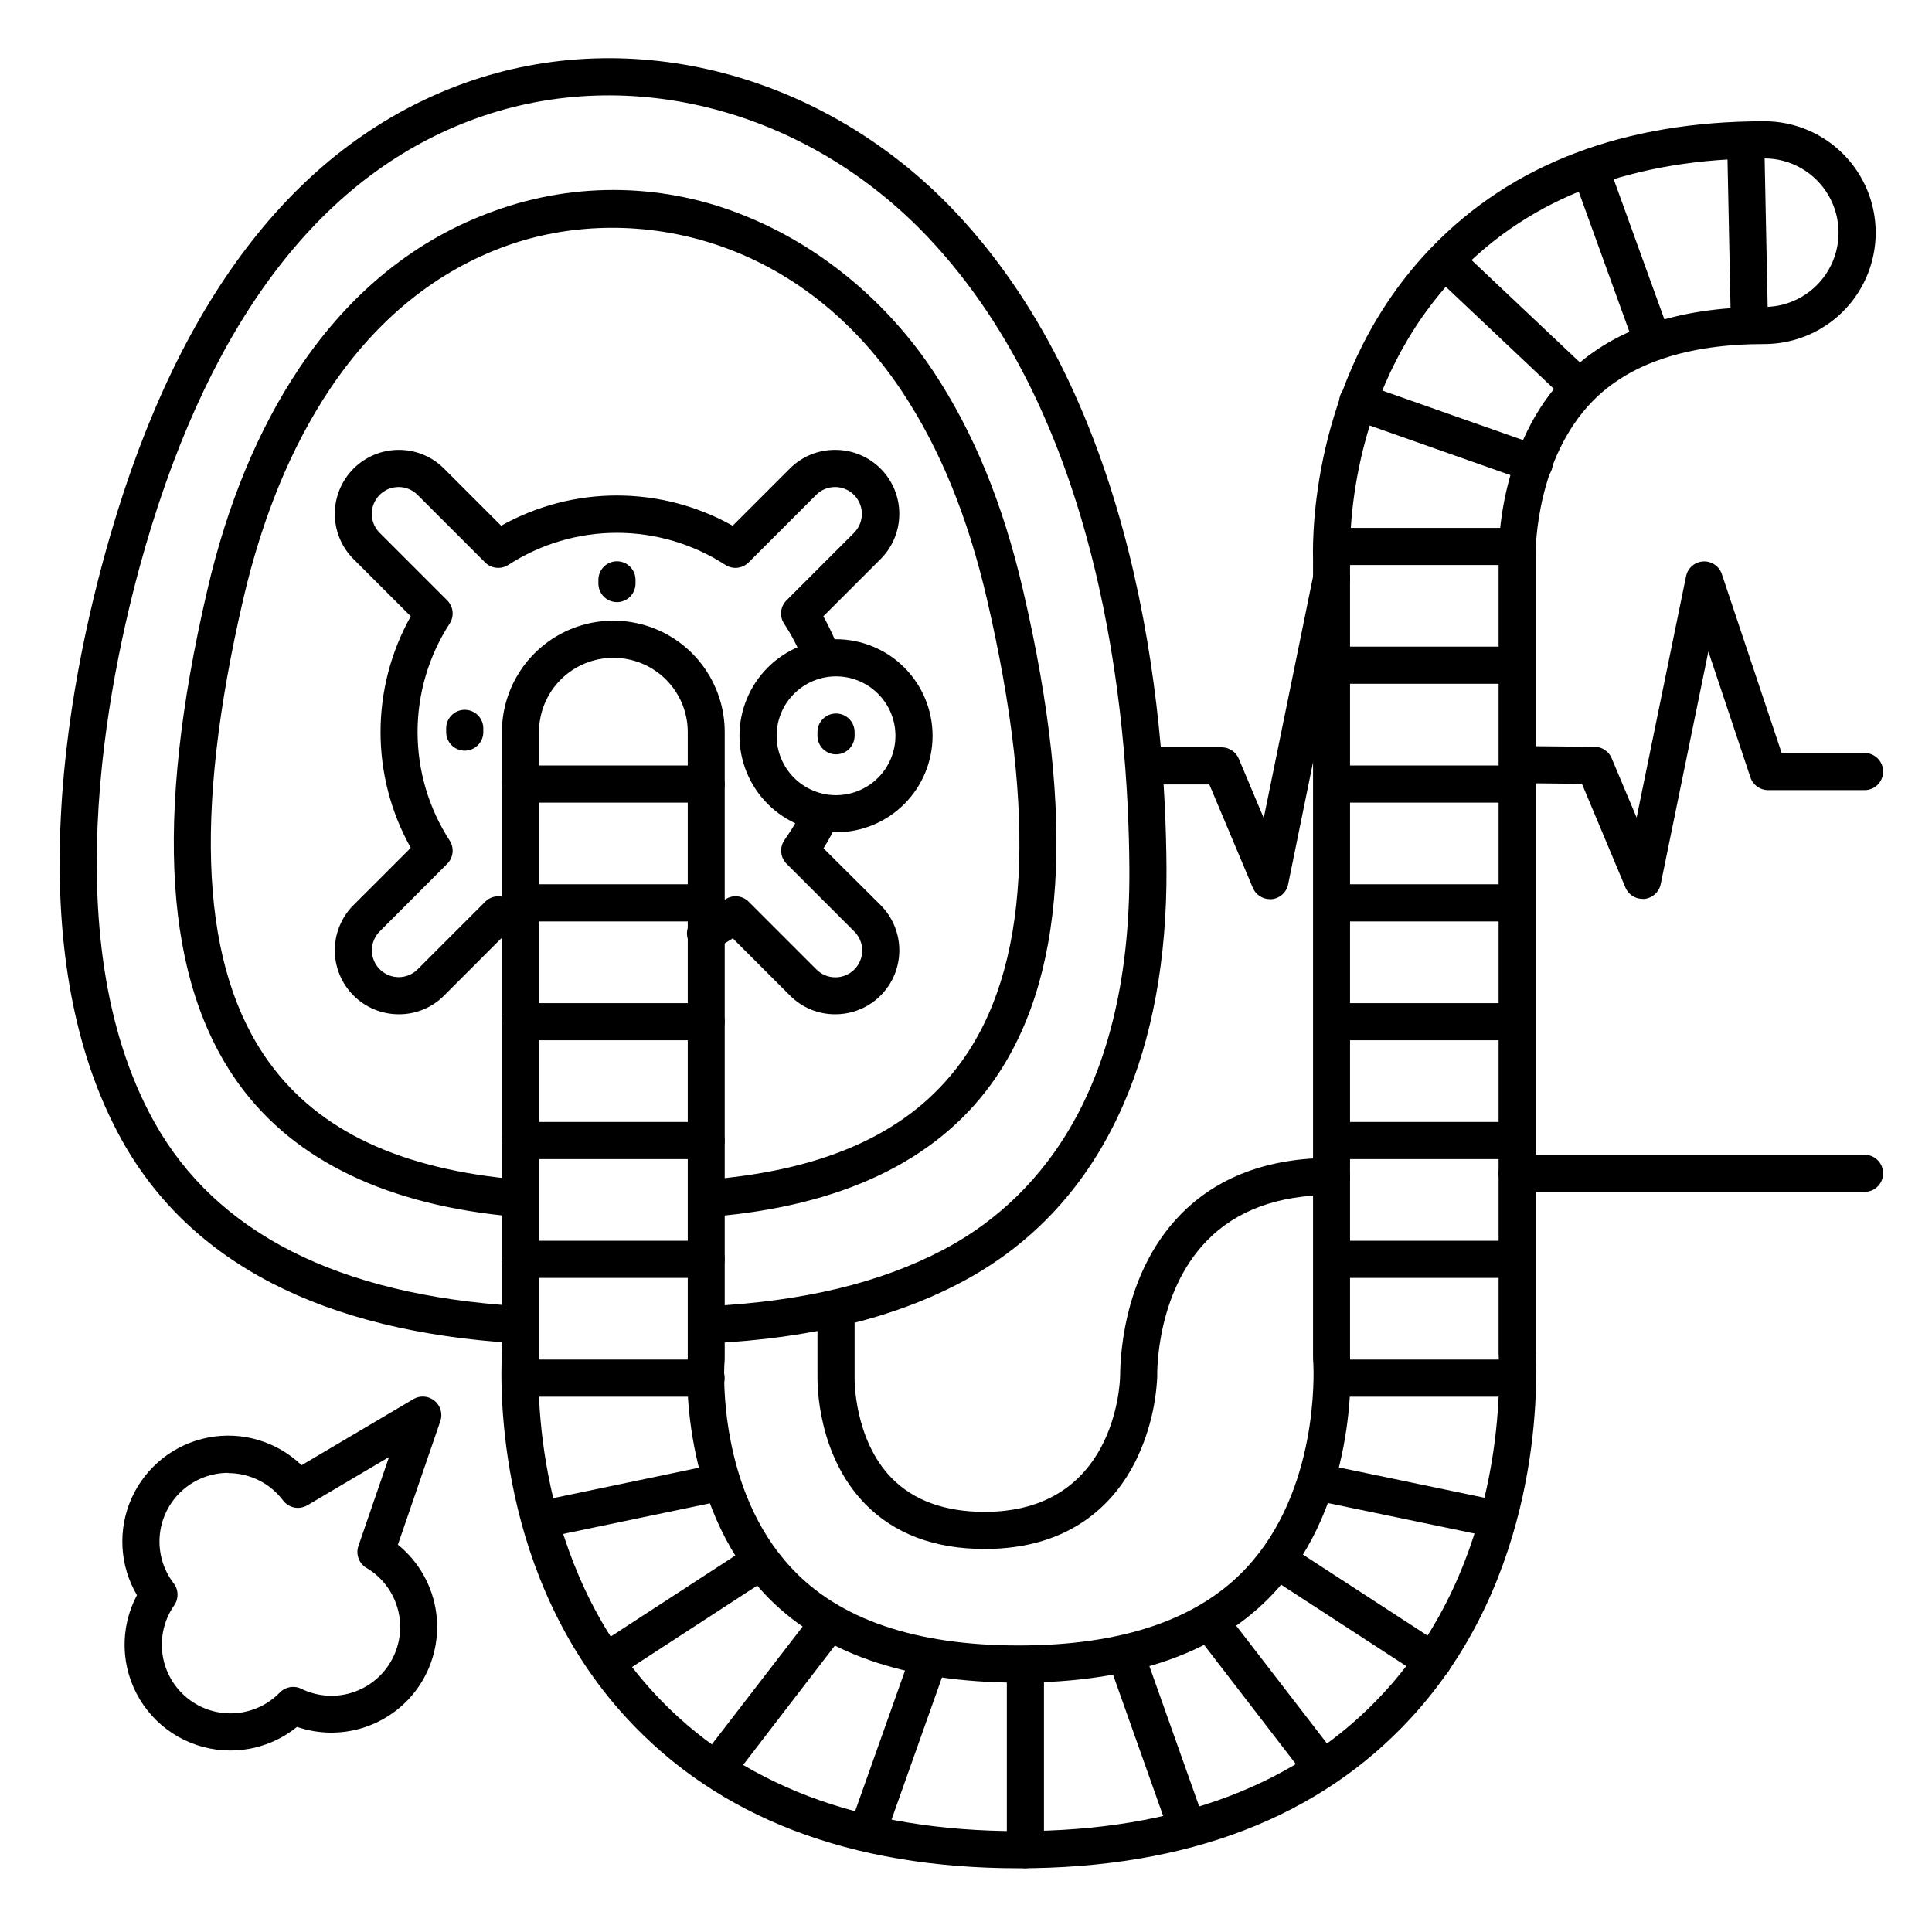 <?xml version="1.0" encoding="UTF-8"?>
<!-- Uploaded to: SVG Repo, www.svgrepo.com, Generator: SVG Repo Mixer Tools -->
<svg fill="#000000" width="800px" height="800px" version="1.1" viewBox="144 144 512 512" xmlns="http://www.w3.org/2000/svg">
 <g>
  <path d="m331.95 500c-2.719 0.066-4.977-2.082-5.043-4.797-0.07-2.719 2.078-4.977 4.797-5.043 25.219-1.277 45.59-6.18 62.277-14.965 22.691-11.957 49.664-39.172 49.316-100.94-0.246-41.664-7.488-118.79-53.273-167.28-31.949-33.82-78.887-46.25-119.59-31.695-40.695 14.551-70.188 52.758-87.898 113.52-8.512 29.324-25.32 102.87 2.332 152.52 16.402 29.441 48.816 45.855 96.324 48.785v0.004c2.715 0.168 4.781 2.508 4.613 5.227-0.168 2.715-2.508 4.781-5.227 4.613-51.07-3.148-86.168-21.266-104.3-53.816-11.727-21.195-17.266-48.105-16.371-79.996 0.828-31.293 7.664-60.82 13.266-80.09 18.559-63.961 50.184-104.3 93.992-120.05 44.379-15.871 95.449-2.449 130.05 34.215 48.047 50.961 55.664 130.9 55.918 173.99 0.129 23.844-3.731 44.918-11.492 62.652-9.191 21.008-23.684 36.84-43.078 47.055-17.977 9.465-39.684 14.762-66.371 16.09z"/>
  <path d="m332.25 466.45c-2.719 0.109-5.012-2.004-5.121-4.719-0.113-2.719 2-5.012 4.719-5.121 31.617-2.617 53.449-12.793 66.746-30.984 18.133-24.828 20.387-64.988 6.945-122.91-5.066-21.777-12.43-39.766-22.406-54.84-28.25-42.547-72.992-50.113-104.8-38.77-18.695 6.699-34.441 19.453-46.848 37.914-10.223 15.254-17.957 33.977-22.996 55.656-13.426 57.84-11.191 98.016 6.867 122.91 13.195 18.164 34.832 28.309 66.145 31.027 2.715 0.234 4.731 2.625 4.496 5.344-0.234 2.715-2.625 4.731-5.344 4.496-33.852-2.953-58.5-14.762-73.258-35.039-19.816-27.305-22.633-70.102-8.492-130.87 5.285-22.902 13.52-42.719 24.402-58.965 13.578-20.242 30.977-34.273 51.73-41.691 21.668-7.867 45.496-7.344 66.793 1.477 19.68 8 37.246 22.582 49.523 41.074 10.668 16.078 18.449 35.07 23.793 58.055 14.129 60.832 11.324 103.66-8.582 130.96-14.867 20.387-39.723 32.156-73.891 34.98z"/>
  <path d="m413.99 639.11c-44.684 0-79.703-13.43-104.04-39.93-34.223-37.215-33.457-86.867-32.934-96.836v-164.34c0-10.547 5.625-20.293 14.758-25.566 9.133-5.273 20.387-5.273 29.52 0 9.133 5.273 14.762 15.02 14.762 25.566v165.24c0 0.887 0 1.496-0.09 2.352-0.117 2.137-1.477 33.309 17.711 53.863 12.688 13.719 32.996 20.605 60.312 20.605 27.316 0 47.637-6.887 60.359-20.605 19.129-20.547 17.789-51.73 17.711-53.863-0.07-0.781-0.098-1.566-0.09-2.352v-210.96c-0.215-8.316 0.375-50.449 31.34-82.656 21.336-22.18 51.051-33.496 88.246-33.496 10.547 0 20.293 5.629 25.566 14.762 5.273 9.133 5.273 20.387 0 29.52-5.273 9.133-15.02 14.762-25.566 14.762-20.367 0-35.68 5.098-45.512 15.152-14.82 15.172-15.094 38.621-15.094 40.52v0.809 210.68c0.531 9.969 1.289 59.621-32.934 96.836-24.336 26.508-59.344 39.938-104.03 39.938zm-107.47-320.78c-5.223 0-10.227 2.07-13.918 5.762-3.691 3.691-5.762 8.695-5.762 13.918v164.47c0.004 0.094 0.004 0.188 0 0.277-0.492 8.934-1.359 55.281 30.348 89.762 22.422 24.395 54.992 36.75 96.805 36.75 41.809 0 74.391-12.359 96.805-36.754 31.703-34.441 30.84-80.824 30.348-89.762v0.004c-0.004-0.09-0.004-0.184 0-0.277v-210.85-0.395 0.004c0.004-0.07 0.004-0.141 0-0.207 0-2.953 0.266-29.52 17.898-47.578 11.719-12.016 29.391-18.113 52.516-18.113 7.031 0 13.527-3.754 17.043-9.844 3.516-6.086 3.516-13.59 0-19.68-3.516-6.086-10.012-9.84-17.043-9.84-34.441 0-61.738 10.254-81.191 30.504-28.34 29.461-28.793 68.172-28.594 75.641v211.13c-0.008 0.512 0.012 1.023 0.059 1.535v0.168c0.09 1.516 1.969 37.344-20.289 61.227-14.66 15.742-37.391 23.734-67.562 23.734-30.168 0-52.891-7.988-67.551-23.734-22.199-23.902-20.371-59.723-20.23-61.238v-0.168c0.047-0.504 0.066-1.016 0.059-1.523v-165.24c0-5.231-2.082-10.246-5.785-13.938-3.703-3.691-8.727-5.758-13.953-5.742z"/>
  <path d="m365.33 412.79c-4.5 0.016-8.82-1.777-11.984-4.977l-15.145-15.137-4.508 2.773v0.004c-1.109 0.738-2.473 0.996-3.777 0.707-1.305-0.285-2.438-1.09-3.137-2.227-0.699-1.133-0.906-2.508-0.574-3.801 0.332-1.293 1.172-2.394 2.332-3.055l7.812-4.82c1.941-1.199 4.449-0.906 6.062 0.707l17.898 17.898c1.328 1.359 3.144 2.129 5.039 2.137 1.898 0.012 3.723-0.738 5.066-2.078 1.34-1.344 2.09-3.168 2.078-5.066-0.008-1.895-0.777-3.711-2.137-5.039l-17.898-17.898c-1.648-1.645-1.918-4.219-0.648-6.168l0.688-1.043c1.754-2.449 3.219-5.09 4.371-7.875v0.004c1.02-2.457 3.809-3.656 6.293-2.711 2.484 0.949 3.769 3.699 2.894 6.211-1.016 2.617-2.297 5.117-3.824 7.469l15.133 15.055c3.184 3.184 4.969 7.5 4.965 12.004-0.004 4.5-1.797 8.812-4.988 11.988-3.188 3.176-7.512 4.953-12.012 4.938z"/>
  <path d="m249.67 412.79c-4.496 0-8.805-1.789-11.984-4.965-3.176-3.18-4.961-7.492-4.961-11.988-0.004-4.492 1.781-8.805 4.961-11.984l15.172-15.164c-10.68-19.059-10.68-42.301 0-61.363l-15.172-15.164c-3.176-3.176-4.961-7.484-4.961-11.977-0.004-4.496 1.777-8.805 4.953-11.984 3.172-3.18 7.481-4.969 11.973-4.977 4.492-0.027 8.809 1.746 11.984 4.918l15.176 15.176c19.059-10.68 42.301-10.68 61.359 0l15.176-15.176c3.176-3.172 7.492-4.945 11.984-4.918 4.5-0.012 8.82 1.766 12.012 4.945 3.188 3.176 4.981 7.488 4.984 11.992 0.004 4.5-1.781 8.816-4.961 12l-15.172 15.164h-0.004c1.68 2.984 3.109 6.102 4.281 9.32 0.461 1.23 0.414 2.594-0.137 3.785-0.551 1.195-1.555 2.117-2.793 2.566-1.234 0.449-2.598 0.383-3.785-0.18s-2.098-1.578-2.535-2.816c-1.398-3.777-3.223-7.383-5.441-10.746-1.266-1.949-0.992-4.519 0.652-6.16l17.898-17.898c2.023-2.035 2.629-5.086 1.531-7.738-1.098-2.652-3.68-4.387-6.551-4.394-1.887-0.008-3.699 0.742-5.027 2.086l-17.898 17.898c-1.645 1.645-4.211 1.914-6.16 0.648-8.562-5.547-18.551-8.5-28.754-8.5s-20.191 2.953-28.754 8.5c-1.949 1.266-4.516 0.996-6.16-0.648l-17.898-17.898c-1.328-1.344-3.141-2.094-5.027-2.086-2.875 0-5.465 1.73-6.562 4.387-1.102 2.66-0.488 5.715 1.543 7.746l17.898 17.898c1.645 1.641 1.918 4.211 0.652 6.16-5.551 8.562-8.504 18.547-8.504 28.754 0 10.203 2.953 20.188 8.504 28.75 1.266 1.949 0.992 4.519-0.652 6.16l-17.867 17.898c-1.34 1.332-2.094 3.141-2.086 5.031 0 2.871 1.73 5.461 4.383 6.559 2.652 1.102 5.707 0.496 7.738-1.531l17.91-17.91c1.609-1.609 4.109-1.906 6.051-0.719 1.969 1.191 4.43 2.648 5.047 2.953 2.508 1.023 3.715 3.875 2.707 6.387-0.488 1.215-1.438 2.188-2.644 2.699-1.207 0.512-2.566 0.52-3.781 0.027-1.074-0.484-2.117-1.035-3.129-1.645l-15.191 15.203c-3.172 3.176-7.488 4.949-11.977 4.918z"/>
  <path d="m205.06 607.9c-9.84 0.008-18.961-5.148-24.031-13.578-5.074-8.43-5.352-18.902-0.738-27.594-4.621-7.856-5.137-17.469-1.383-25.777 3.758-8.305 11.312-14.27 20.262-15.992 8.953-1.723 18.184 1.012 24.754 7.332l29.617-17.504v-0.004c1.773-1.047 4.016-0.875 5.609 0.426 1.598 1.301 2.215 3.461 1.543 5.41l-11.246 32.738c5.613 4.543 9.258 11.074 10.176 18.234 0.914 7.164-0.965 14.402-5.254 20.211-3.547 4.793-8.527 8.328-14.219 10.098-5.691 1.77-11.801 1.68-17.438-0.258-4.992 4.047-11.227 6.254-17.652 6.258zm-0.57-73.574c-4.559-0.008-8.953 1.695-12.312 4.769-3.363 3.078-5.449 7.301-5.844 11.84-0.398 4.539 0.922 9.062 3.699 12.676 1.312 1.703 1.363 4.062 0.129 5.824-3.527 5.047-4.262 11.539-1.953 17.246 2.309 5.711 7.344 9.863 13.387 11.047 6.043 1.18 12.273-0.777 16.562-5.199 1.484-1.527 3.785-1.922 5.695-0.984 3.828 1.875 8.195 2.344 12.332 1.328 4.141-1.02 7.789-3.461 10.309-6.894 2.867-3.887 4.074-8.75 3.356-13.523s-3.309-9.066-7.191-11.934c-0.484-0.355-0.992-0.684-1.516-0.984-2.016-1.188-2.918-3.633-2.156-5.844l8.109-23.566-21.648 12.793v-0.004c-2.164 1.277-4.941 0.719-6.445-1.297-3.434-4.555-8.809-7.234-14.512-7.234z"/>
  <path d="m331.12 356.7h-49.199c-2.719 0-4.918-2.203-4.918-4.922 0-2.715 2.199-4.918 4.918-4.918h49.199c2.719 0 4.922 2.203 4.922 4.918 0 2.719-2.203 4.922-4.922 4.922z"/>
  <path d="m331.12 388.19h-49.199c-2.719 0-4.918-2.203-4.918-4.922 0-2.715 2.199-4.918 4.918-4.918h49.199c2.719 0 4.922 2.203 4.922 4.918 0 2.719-2.203 4.922-4.922 4.922z"/>
  <path d="m365.56 364.57c-6.785 0-13.293-2.695-18.09-7.492-4.801-4.801-7.496-11.305-7.496-18.09 0-6.789 2.695-13.293 7.496-18.094 4.797-4.797 11.305-7.492 18.09-7.492s13.293 2.695 18.09 7.492c4.797 4.801 7.492 11.305 7.492 18.094 0 6.785-2.695 13.289-7.492 18.09-4.797 4.797-11.305 7.492-18.09 7.492zm0-41.328c-4.176 0-8.18 1.66-11.133 4.613-2.953 2.949-4.613 6.957-4.613 11.133 0 4.172 1.66 8.18 4.613 11.133 2.953 2.949 6.957 4.609 11.133 4.609 4.176 0 8.18-1.66 11.133-4.609 2.953-2.953 4.609-6.961 4.609-11.133 0-4.176-1.656-8.184-4.609-11.133-2.953-2.953-6.957-4.613-11.133-4.613z"/>
  <path d="m365.56 343.91c-2.719 0-4.922-2.203-4.922-4.918v-0.984c0-2.719 2.203-4.922 4.922-4.922s4.918 2.203 4.918 4.922v0.984c0 1.305-0.516 2.555-1.438 3.477-0.926 0.922-2.176 1.441-3.481 1.441z"/>
  <path d="m404.92 554.49c-13.273 0-23.922-4.016-31.656-11.938-12.703-13.02-12.625-31.863-12.625-33.328v-18.262c0-2.719 2.203-4.922 4.922-4.922s4.918 2.203 4.918 4.922v18.383c0 0.148-0.188 16.117 9.84 26.383 5.805 5.902 14.07 8.926 24.602 8.926 34.441 0 35.855-33.555 35.918-35.906 0.059-2.352-0.137-26.234 15.891-42.754 9.742-10.047 23.242-15.145 40.129-15.145v-0.004c2.715 0 4.918 2.199 4.918 4.918s-2.203 4.922-4.918 4.922c-14.121 0-25.238 4.082-33.062 12.152-13.617 14.043-13.125 35.531-13.117 35.75v0.207-0.004c-0.359 7.848-2.34 15.539-5.816 22.582-5.344 10.539-16.602 23.117-39.941 23.117z"/>
  <path d="m638.13 459.86h-92.074c-2.719 0-4.922-2.203-4.922-4.922 0-2.715 2.203-4.918 4.922-4.918h92.074c2.715 0 4.918 2.203 4.918 4.918 0 2.719-2.203 4.922-4.918 4.922z"/>
  <path d="m307.5 303.57c-2.719 0-4.922-2.203-4.922-4.922v-0.984 0.004c0-2.719 2.203-4.922 4.922-4.922 2.715 0 4.918 2.203 4.918 4.922v0.984-0.004c0 1.305-0.52 2.559-1.441 3.481s-2.172 1.441-3.477 1.441z"/>
  <path d="m267.16 342.93c-2.715 0-4.918-2.203-4.918-4.918v-0.984c0-2.719 2.203-4.922 4.918-4.922 2.719 0 4.922 2.203 4.922 4.922v0.984c0 1.305-0.52 2.555-1.441 3.477s-2.172 1.441-3.481 1.441z"/>
  <path d="m579.29 382.22c-1.984-0.004-3.773-1.191-4.539-3.023l-11.523-27.484-16.609-0.164c-2.715-0.016-4.906-2.227-4.894-4.945 0.016-2.719 2.227-4.91 4.945-4.894h0.051l19.898 0.195h-0.004c1.965 0.02 3.731 1.207 4.488 3.023l6.621 15.742 13.098-63.961c0.449-2.18 2.301-3.789 4.523-3.922 2.223-0.133 4.258 1.242 4.961 3.352l15.852 47.41h21.977c2.715 0 4.918 2.203 4.918 4.918 0 2.719-2.203 4.922-4.918 4.922h-25.586c-2.117-0.004-3.996-1.355-4.664-3.367l-11.148-33.367-12.625 61.629c-0.422 2.125-2.184 3.723-4.34 3.938z"/>
  <path d="m480.55 382.29c-1.98 0.004-3.769-1.184-4.539-3.008l-11.531-27.398h-14.297c-2.719 0-4.922-2.199-4.922-4.918s2.203-4.922 4.922-4.922h17.562c1.98 0 3.769 1.188 4.539 3.012l6.621 15.742 13.137-64.363v0.004c0.543-2.664 3.141-4.383 5.805-3.84 2.664 0.543 4.383 3.144 3.836 5.805l-16.312 79.953c-0.422 2.121-2.184 3.723-4.34 3.934z"/>
  <path d="m331.12 419.68h-49.199c-2.719 0-4.918-2.203-4.918-4.922 0-2.715 2.199-4.918 4.918-4.918h49.199c2.719 0 4.922 2.203 4.922 4.918 0 2.719-2.203 4.922-4.922 4.922z"/>
  <path d="m331.12 451.17h-49.199c-2.719 0-4.918-2.203-4.918-4.922 0-2.715 2.199-4.918 4.918-4.918h49.199c2.719 0 4.922 2.203 4.922 4.918 0 2.719-2.203 4.922-4.922 4.922z"/>
  <path d="m331.12 482.66h-49.199c-2.719 0-4.918-2.203-4.918-4.922s2.199-4.918 4.918-4.918h49.199c2.719 0 4.922 2.199 4.922 4.918s-2.203 4.922-4.922 4.922z"/>
  <path d="m331.12 514.14h-49.199c-2.719 0-4.918-2.203-4.918-4.922s2.199-4.918 4.918-4.918h49.199c2.719 0 4.922 2.199 4.922 4.918s-2.203 4.922-4.922 4.922z"/>
  <path d="m287.82 551.54c-2.508-0.02-4.598-1.93-4.852-4.426s1.414-4.781 3.871-5.305l46.75-9.762c1.297-0.32 2.672-0.098 3.805 0.617 1.129 0.719 1.922 1.863 2.188 3.176 0.27 1.309-0.008 2.676-0.77 3.777-0.758 1.102-1.934 1.848-3.258 2.062l-46.75 9.75c-0.32 0.074-0.652 0.109-0.984 0.109z"/>
  <path d="m415.74 639.11c-2.719 0-4.918-2.199-4.918-4.918v-48.215c0-2.719 2.199-4.922 4.918-4.922s4.922 2.203 4.922 4.922v48.215c0 1.305-0.52 2.555-1.441 3.481-0.922 0.922-2.176 1.438-3.481 1.438z"/>
  <path d="m373.92 634.19c-0.559 0-1.117-0.094-1.645-0.285-2.543-0.926-3.859-3.731-2.949-6.277l16.234-45.758c0.406-1.27 1.305-2.32 2.5-2.914s2.578-0.676 3.832-0.23c1.258 0.445 2.281 1.379 2.832 2.594 0.555 1.211 0.594 2.598 0.105 3.84l-16.234 45.758v-0.004c-0.703 1.977-2.578 3.293-4.676 3.277z"/>
  <path d="m304.8 589.17c-2.18 0-4.098-1.43-4.719-3.519-0.621-2.086 0.207-4.332 2.031-5.523l40.098-26.074c2.277-1.484 5.328-0.84 6.809 1.438 1.484 2.277 0.844 5.324-1.434 6.809l-40.078 26.074c-0.805 0.523-1.746 0.801-2.707 0.797z"/>
  <path d="m334.07 617.46c-1.883 0.012-3.606-1.047-4.445-2.731-0.836-1.688-0.637-3.703 0.508-5.191l29.766-38.621v-0.004c1.684-2.07 4.711-2.426 6.824-0.797 2.117 1.629 2.547 4.644 0.973 6.801l-29.688 38.621c-0.941 1.223-2.398 1.934-3.938 1.922z"/>
  <path d="m562.36 251.41c-1.258 0.004-2.469-0.48-3.375-1.348l-35.426-33.457c-1.816-1.891-1.828-4.879-0.027-6.789 1.805-1.906 4.785-2.062 6.777-0.355l35.426 33.457c1.461 1.383 1.934 3.519 1.188 5.391-0.742 1.871-2.551 3.098-4.562 3.102z"/>
  <path d="m582.04 239.61c-2.07 0-3.922-1.297-4.625-3.246l-16.727-46.25c-0.836-2.527 0.492-5.262 2.996-6.168s5.277 0.348 6.254 2.824l16.727 46.25v-0.004c0.922 2.555-0.398 5.375-2.953 6.301-0.535 0.195-1.102 0.297-1.672 0.293z"/>
  <path d="m607.62 234.69c-2.68 0-4.867-2.144-4.922-4.824l-0.984-48.215c-0.055-2.719 2.106-4.965 4.82-5.019 2.719-0.055 4.965 2.106 5.019 4.824l0.984 48.215c0.027 1.305-0.465 2.566-1.371 3.508-0.902 0.941-2.144 1.484-3.449 1.512z"/>
  <path d="m545.63 356.7h-48.219c-2.715 0-4.918-2.203-4.918-4.922 0-2.715 2.203-4.918 4.918-4.918h48.219c2.715 0 4.918 2.203 4.918 4.918 0 2.719-2.203 4.922-4.918 4.922z"/>
  <path d="m545.63 388.19h-48.219c-2.715 0-4.918-2.203-4.918-4.922 0-2.715 2.203-4.918 4.918-4.918h48.219c2.715 0 4.918 2.203 4.918 4.918 0 2.719-2.203 4.922-4.918 4.922z"/>
  <path d="m545.63 419.68h-48.219c-2.715 0-4.918-2.203-4.918-4.922 0-2.715 2.203-4.918 4.918-4.918h48.219c2.715 0 4.918 2.203 4.918 4.918 0 2.719-2.203 4.922-4.918 4.922z"/>
  <path d="m545.63 293.73h-48.219c-2.715 0-4.918-2.203-4.918-4.922 0-2.715 2.203-4.918 4.918-4.918h48.219c2.715 0 4.918 2.203 4.918 4.918 0 2.719-2.203 4.922-4.918 4.922z"/>
  <path d="m545.63 325.21h-48.219c-2.715 0-4.918-2.203-4.918-4.922 0-2.715 2.203-4.918 4.918-4.918h48.219c2.715 0 4.918 2.203 4.918 4.918 0 2.719-2.203 4.922-4.918 4.922z"/>
  <path d="m545.63 451.17h-48.219c-2.715 0-4.918-2.203-4.918-4.922 0-2.715 2.203-4.918 4.918-4.918h48.219c2.715 0 4.918 2.203 4.918 4.918 0 2.719-2.203 4.922-4.918 4.922z"/>
  <path d="m545.63 482.66h-48.219c-2.715 0-4.918-2.203-4.918-4.922s2.203-4.918 4.918-4.918h48.219c2.715 0 4.918 2.199 4.918 4.918s-2.203 4.922-4.918 4.922z"/>
  <path d="m545.63 514.14h-48.219c-2.715 0-4.918-2.203-4.918-4.922s2.203-4.918 4.918-4.918h48.219c2.715 0 4.918 2.199 4.918 4.918s-2.203 4.922-4.918 4.922z"/>
  <path d="m540.71 551.54c-0.332 0-0.66-0.035-0.984-0.109l-46.77-9.73c-1.32-0.215-2.496-0.961-3.258-2.062-0.758-1.102-1.035-2.465-0.77-3.777 0.27-1.312 1.059-2.457 2.191-3.172 1.129-0.719 2.504-0.941 3.805-0.621l46.77 9.742c2.453 0.523 4.121 2.809 3.871 5.305-0.254 2.496-2.348 4.406-4.856 4.426z"/>
  <path d="m458.55 633.21c-2.082 0-3.938-1.312-4.637-3.277l-16.234-45.758v0.004c-0.805-2.531 0.543-5.242 3.043-6.129 2.504-0.887 5.258 0.371 6.227 2.84l16.234 45.758c0.91 2.547-0.406 5.352-2.949 6.277-0.539 0.195-1.109 0.293-1.684 0.285z"/>
  <path d="m523.74 589.17c-0.957 0-1.887-0.273-2.688-0.797l-40.098-26.074c-2.277-1.484-2.922-4.531-1.438-6.809 1.484-2.277 4.531-2.922 6.809-1.438l40.098 26.074c1.828 1.191 2.652 3.438 2.031 5.523-0.617 2.09-2.539 3.519-4.715 3.519z"/>
  <path d="m494.46 617.46c-1.539 0.012-2.996-0.699-3.934-1.922l-29.727-38.621c-0.836-1.031-1.219-2.356-1.066-3.672s0.832-2.516 1.883-3.324c1.051-0.809 2.387-1.16 3.699-0.973s2.496 0.895 3.277 1.965l29.805 38.672c1.148 1.492 1.344 3.508 0.508 5.191s-2.562 2.746-4.445 2.731z"/>
  <path d="m550.55 271.83c-0.555 0-1.109-0.094-1.633-0.277l-46.738-16.48h-0.004c-2.562-0.902-3.91-3.711-3.008-6.277 0.902-2.566 3.711-3.914 6.277-3.012l46.738 16.453c2.269 0.793 3.633 3.106 3.227 5.473-0.402 2.367-2.457 4.098-4.859 4.09z"/>
 </g>
</svg>